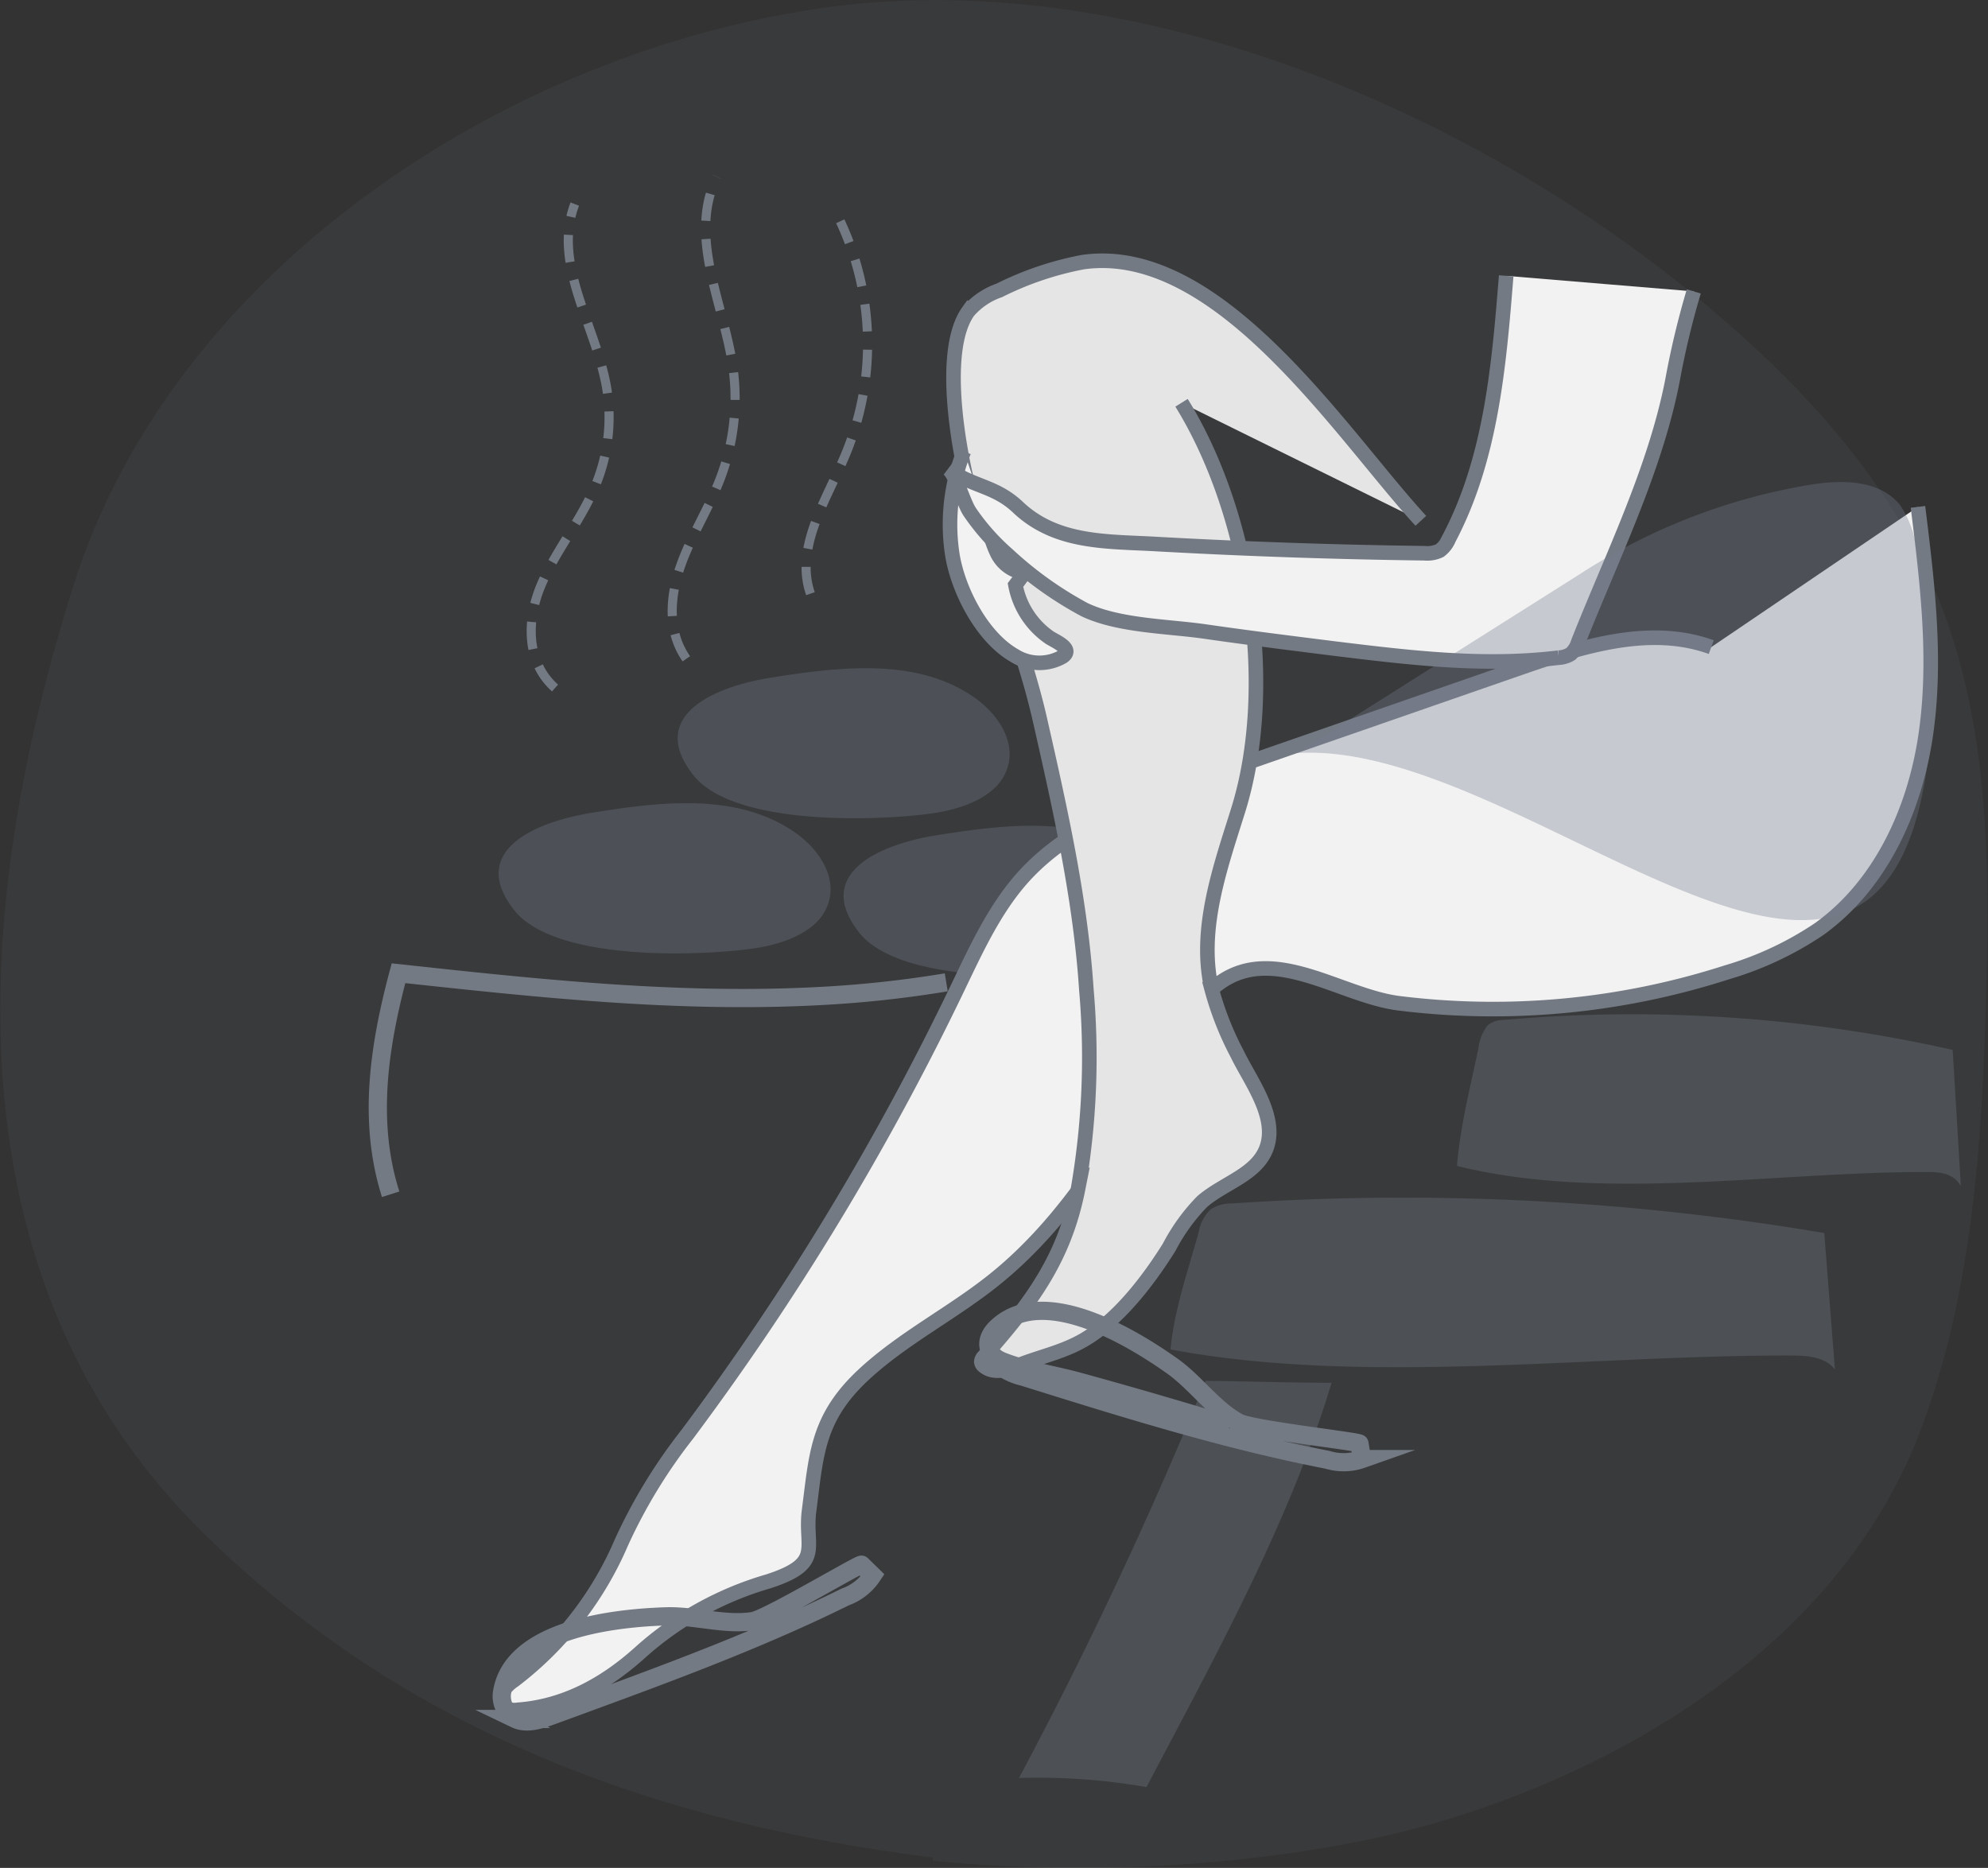 <svg xmlns="http://www.w3.org/2000/svg" viewBox="0 0 218.31 205.11"><rect x="0" y="0" width="218.31" height="205.11" fill="#333333" stroke="none"/><defs><style>.cls-1{fill:#727d8c;}.cls-1,.cls-7{opacity:0.35;}.cls-2,.cls-7{fill:#747a84;}.cls-2{opacity:0.1;}.cls-3,.cls-4{fill:none;}.cls-3,.cls-4,.cls-5,.cls-6{stroke:#747a84;stroke-miterlimit:10;}.cls-3{stroke-dasharray:3 2;}.cls-4{stroke-width:2px;}.cls-5{fill:#f2f2f2;}.cls-5,.cls-6{stroke-width:1.6px;}.cls-6{fill:#e5e5e5;}</style></defs><title>3Risorsa 21</title><g id="Livello_2" data-name="Livello 2"><g id="Livello_1-2" data-name="Livello 1"><path class="cls-1" d="M89.6,101.33c-1.71,1.67-4.5,2.49-7,2.84-5.82.81-21.71,1.43-26.15-4.25-5.09-6.5,2.36-9.68,8.51-10.66C72.62,88,81.19,87,87.49,91.55c2.3,1.66,4.22,4.41,3.6,7.18A5.19,5.19,0,0,1,89.6,101.33Z"/><path class="cls-1" d="M127.48,103.79c-1.71,1.67-4.5,2.49-7,2.84-5.82.81-21.71,1.43-26.15-4.25-5.09-6.5,2.36-9.68,8.51-10.66,7.66-1.22,16.23-2.25,22.53,2.28,2.3,1.66,4.22,4.41,3.6,7.18A5.19,5.19,0,0,1,127.48,103.79Z"/><path class="cls-1" d="M109.26,86.49c-1.71,1.67-4.5,2.49-7,2.84-5.82.81-21.71,1.43-26.15-4.25-5.09-6.5,2.36-9.68,8.51-10.66,7.66-1.22,16.23-2.25,22.53,2.28,2.3,1.66,4.22,4.41,3.6,7.18A5.19,5.19,0,0,1,109.26,86.49Z"/><path class="cls-2" d="M102.41,204.33c23.88,2.35,44.47-1.07,54.68-4,20-5.66,45-19.3,54-43.76,5.52-14.93,6.57-31.1,7-47,.44-15.09.32-30.67-5.53-44.58-4.61-11-12.54-20.24-21.38-28.19C164.72,13,124.71-4.39,89.44,1S18.63,30.47,8,64.5c-8,25.56-18,72.35,14.66,104.16,22.2,21.65,49.7,31.55,79.8,35.32"/><path class="cls-3" d="M60.95,75.55c-3.2-2.86-3.12-7.43-1.59-11.15s4.26-7,5.87-10.71a19.55,19.55,0,0,0,1.38-11.15c-1.18-6.8-6-13.58-3.49-20.13"/><path class="cls-3" d="M75.37,72.34c-2.06-2.94-1.83-6.67-.7-10s3.08-6.33,4.34-9.57A24.72,24.72,0,0,0,80.5,40.42c-1-7.08-5-14.42-1.77-21"/><path class="cls-3" d="M89,65.19c-1.74-5,1.67-10.15,3.76-15.07a31.64,31.64,0,0,0-.49-25.82"/><path class="cls-4" d="M103.91,107.87a123.88,123.88,0,0,1-14,1.51c-15.4.82-30.82-.85-46.15-2.51-2.15,8.06-3.39,16.32-.86,24.27"/><path class="cls-5" d="M187.92,71.06c-6.74-2.44-14.16-.08-20.92,2.26l-34.55,12c-7.3,2.54-14.94,5.28-20.1,11-3.15,3.52-5.14,7.9-7.19,12.16a296,296,0,0,1-29.67,49,58.44,58.44,0,0,0-7.25,11.89,37.67,37.67,0,0,1-11.79,15.14,4.39,4.39,0,0,0-1.24,1.23,1.41,1.41,0,0,0,.09,1.64,2,2,0,0,0,1.57.37c5.15-.37,9.59-2.84,13.37-6.24a36.12,36.12,0,0,1,14.16-7.87c6.13-2,3.91-3.67,4.45-7.77.8-6.14.86-10.15,6-14.93,4.31-4,9.67-6.69,14.26-10.36,8.05-6.43,13.4-15.57,18.5-24.52,1.71-3,3.5-6.12,6.32-8.13,6-4.31,13.32,1.45,19.71,2.24a83.79,83.79,0,0,0,36-3.4,36.54,36.54,0,0,0,10.1-4.73c6.8-4.86,10.54-13.11,11.74-21.38s.17-16.68-.86-25"/><path class="cls-6" d="M129.75,44.23c7.55,12.2,10.47,31.23,6.19,44.83-2,6.37-4.38,13.06-2.88,19.57a34.32,34.32,0,0,0,2.8,7.1c1.42,2.95,4.51,6.92,3.2,10.38-1.1,2.91-4.72,3.8-7.06,5.85a21.12,21.12,0,0,0-3.61,5c-2.29,3.66-5.55,7.94-9.34,10.16-2.45,1.43-5,1.87-7.53,2.93-1.11.46-2.47.76-3.43,0a.73.73,0,0,1-.33-.5.88.88,0,0,1,.29-.6c5.11-5.79,8.8-10.63,10.33-18.37a84.89,84.89,0,0,0,.92-21.88c-.65-10-2.87-19.83-5.08-29.58-1.94-8.56-5.56-16.7-7.77-25.2-1.19-4.59-3.17-15.48-.12-19.73a7.92,7.92,0,0,1,3.4-2.3,34.93,34.93,0,0,1,9.21-3.11c15-2.1,28.42,19,37.09,28.41"/><path class="cls-5" d="M108.45,57.08a11.57,11.57,0,0,0,1.06,3.68,3.92,3.92,0,0,0,3,2.15l-1,1.33A9,9,0,0,0,115.24,70c.56.39,2.71,1.23,1.46,2.1a5.12,5.12,0,0,1-5.3-.11c-3.64-2.07-6.36-7.46-6.88-11.49a21.83,21.83,0,0,1,1.33-10.93"/><path class="cls-5" d="M165.4,30.29c-.79,9.89-1.66,20.09-6.29,28.86a3.1,3.1,0,0,1-1,1.31,3.23,3.23,0,0,1-1.71.29q-14.65-.19-29.29-1c-5.36-.32-11,0-15.27-4-2.58-2.47-5.06-2.27-7.73-4.27.89.67,1.67,3.67,2.38,4.73a24.72,24.72,0,0,0,4.21,4.74,40.38,40.38,0,0,0,8.4,6c3.75,1.78,9.1,1.81,13.18,2.39,4.75.69,9.51,1.28,14.27,1.88,8.19,1,16.35,2,24.6,1a2.76,2.76,0,0,0,1.34-.41,2.85,2.85,0,0,0,.82-1.31c3.74-9.46,8.49-19,10.38-28.88A92,92,0,0,1,186,32"/><path class="cls-1" d="M173.56,63a66.36,66.36,0,0,1,25.1-9.75c3.51-.58,7.7-.63,10,2.22a11.31,11.31,0,0,1,1.84,5.14c1.61,9.11,2.46,18.56.39,27.55-7.48,32.55-44.32-7.07-68.51-5.46"/><path class="cls-7" d="M200.33,135.4a277.2,277.2,0,0,0-65-3.25,4.38,4.38,0,0,0-2.34.61,4.43,4.43,0,0,0-1.35,2.52c-1.18,4.26-2.7,8.57-3.1,12.9,21.2,4,46.48.6,68.18.67,1.74,0,3.75.14,4.78,1.55"/><path class="cls-7" d="M132.39,151.63a473.81,473.81,0,0,1-20.49,43.61,69.17,69.17,0,0,1,14,1c7.45-14.17,15.71-29.08,20.33-44.4C142.07,151.85,136.6,151.67,132.39,151.63Z"/><path class="cls-4" d="M56.25,188.53a2.8,2.8,0,0,1-1.1-2.8c1.2-6.9,12.52-8.07,18-8.24,3.11-.1,6.47,1,9.52.52,1.59-.26,11.78-6.35,11.94-6.19L95.82,173a6.06,6.06,0,0,1-3,2.36c-10.3,5.09-21.23,9-32.13,13-1.32.48-2.85,1-4.1.4A2.43,2.43,0,0,1,56.25,188.53Z"/><path class="cls-4" d="M135,156.52q-8.24-2.53-16.55-4.81c-2.72-.75-5.77-1.19-8.39-2.23-1.65-.65-2.15-2.27-.56-3.75,5.13-4.77,14.86,1.16,19.28,4.31,2.54,1.81,4.54,4.73,7.26,6.18,1.42.76,13.22,2.08,13.25,2.3l.28,1.7a6.06,6.06,0,0,1-3.79.08c-11.28-2.19-22.37-5.66-33.43-9.12a6.9,6.9,0,0,1-3.16-1.67"/><path class="cls-7" d="M214.43,115.29A160.33,160.33,0,0,0,165.12,112a2.73,2.73,0,0,0-1.77.61,5,5,0,0,0-1,2.52c-.9,4.26-2,8.57-2.35,12.9,16.08,4,35.26.6,51.71.67,1.32,0,2.85.14,3.62,1.55"/></g></g></svg>